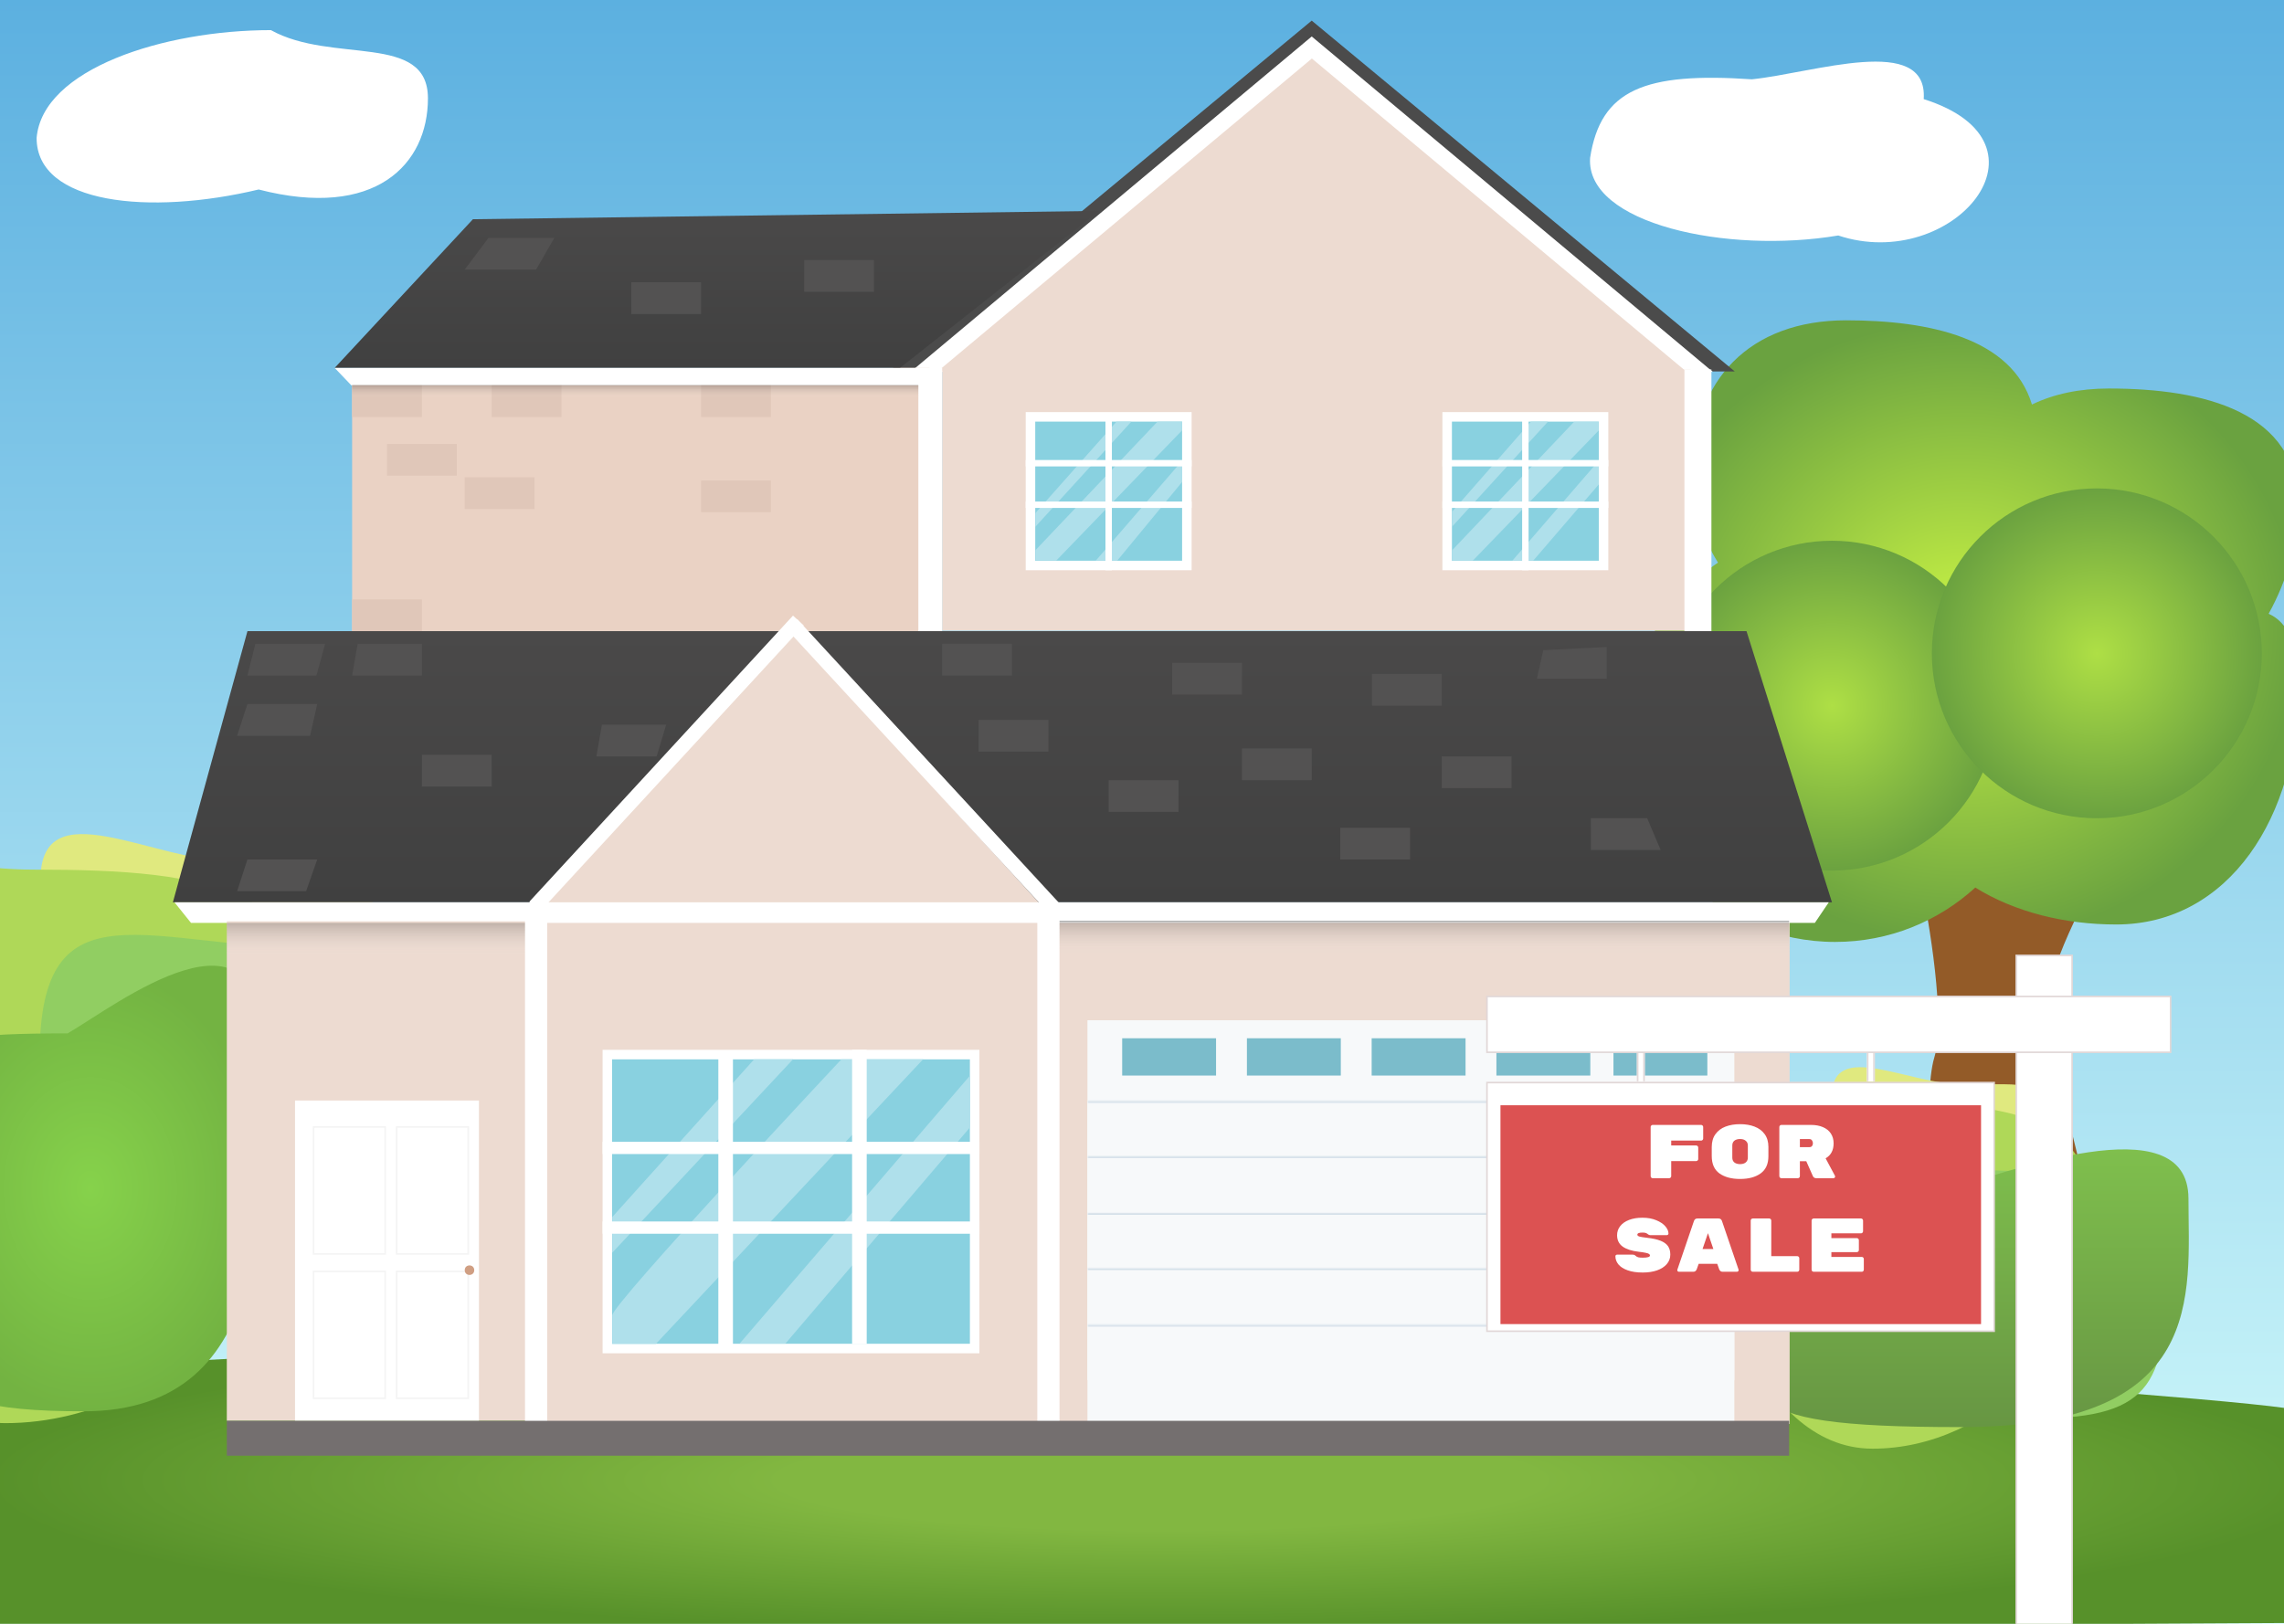 <svg width="1440" height="1024" viewBox="0 0 1440 1024" fill="none" xmlns="http://www.w3.org/2000/svg">
<g clip-path="url(#clip0_21_152)">
<rect width="1440" height="1024" fill="white"/>
<rect width="1440" height="1024" fill="url(#paint0_linear_21_152)"/>
<path d="M-3 865.123C190.976 853.722 603.005 832.061 699.31 836.621C819.692 842.322 1431.11 880.938 1451.5 890C1487.5 906 1443.33 981.318 1440 1023.5L-3 1031V865.123Z" fill="url(#paint1_radial_21_152)"/>
<path d="M1210.5 554C1216.5 581.833 1226.7 643.4 1219.5 667C1212.3 690.6 1216.5 782.5 1219.5 825.5C1218 842 1212.8 877.6 1204 888C1195.2 898.4 1273 892.333 1313 888L1322 777.5C1314 745 1296.4 674.2 1290 651C1283.6 627.8 1308.67 576.667 1322 554H1210.5Z" fill="#935B28"/>
<g filter="url(#filter0_i_21_152)">
<path fill-rule="evenodd" clip-rule="evenodd" d="M1244.37 573.703C1221.08 595.005 1190.06 608 1156 608C1083.65 608 1025 549.349 1025 477C1025 432.041 1047.65 392.372 1082.16 368.78C1071.91 352.469 1066 333.274 1066 312.73C1066 253.487 1102.31 216 1162.93 216C1215.63 216 1267.45 227.237 1280.09 269.098C1293.7 262.517 1309.95 259 1328.48 259C1388.82 259 1448 273.794 1448 332.748C1448 355.384 1441.16 379.692 1429.31 401.052C1441.22 406.389 1448 419.648 1448 447.845C1448 528.127 1404.69 597 1333.18 597C1301.18 597 1269.55 589.349 1244.37 573.703Z" fill="url(#paint2_radial_21_152)"/>
</g>
<g filter="url(#filter1_f_21_152)">
<circle cx="1155" cy="445" r="104" fill="url(#paint3_radial_21_152)"/>
</g>
<g filter="url(#filter2_f_21_152)">
<circle cx="1322" cy="412" r="104" fill="url(#paint4_radial_21_152)"/>
</g>
<g filter="url(#filter3_i_21_152)">
<path d="M269.801 73C269.801 114.698 236.58 149.5 163.08 130.5C94.08 147 23.08 139.697 23.08 98C26.801 54.5 103.146 30 170.801 30C209.5 51.5 269.801 31.303 269.801 73Z" fill="white"/>
</g>
<g filter="url(#filter4_i_21_152)">
<path d="M1212.85 73.503C1300.62 101.239 1231.01 183.425 1158.96 159.5C1089 171.298 999.701 152.141 1002.52 110.539C1009.17 67.39 1037.04 56.441 1104.54 61.014C1143.34 57.056 1215.67 31.901 1212.85 73.503Z" fill="white"/>
</g>
<path d="M1155 691.105C1155 727.181 1203.12 814.833 1238.56 814.833C1273.99 814.833 1298.51 750.833 1298.51 714.758C1298.51 678.682 1273.99 684.009 1238.56 684.009C1203.12 684.009 1155 655.029 1155 691.105Z" fill="#E0E97F"/>
<path d="M1320.2 773.724C1320.2 844.975 1255.32 913.569 1180.61 913.569C1105.9 913.569 1071 794.122 1071 722.871C1071 651.619 1118.19 695.966 1192.9 695.966C1267.61 695.966 1320.2 702.472 1320.2 773.724Z" fill="#AFD858"/>
<path d="M1365.74 799.243C1365.74 869.608 1359.27 894.428 1284.56 894.428C1209.85 894.428 1153 851.213 1153 780.848C1153 710.482 1199.85 738.511 1274.56 738.511C1349.27 738.511 1365.74 728.878 1365.74 799.243Z" fill="#91CE62"/>
<g filter="url(#filter5_i_21_152)">
<path d="M1379.76 778.849C1379.76 839.308 1391.9 922.955 1236.33 922.955C1080.76 922.955 1108.37 903.093 1108.37 842.634C1108.37 782.175 1068.1 774.42 1223.67 774.42C1263.68 762.903 1379.76 718.39 1379.76 778.849Z" fill="url(#paint5_linear_21_152)"/>
</g>
<path d="M25.5 555.043C25.5 612.912 96.756 753.516 149.221 753.516C201.686 753.516 238 650.853 238 592.984C238 535.115 201.686 543.66 149.221 543.66C96.756 543.66 25.5 497.174 25.5 555.043Z" fill="#E0E97F"/>
<path d="M210 673.135C210 787.43 113.932 897.462 3.306 897.462C-107.32 897.462 -159 705.856 -159 591.561C-159 477.266 -89.126 548.403 21.5 548.403C132.126 548.403 210 558.84 210 673.135Z" fill="#AFD858"/>
<path d="M340 695.813C340 808.686 330.432 848.5 219.806 848.5C109.18 848.5 25 779.178 25 666.304C25 553.431 94.374 598.391 205 598.391C315.626 598.391 340 582.939 340 695.813Z" fill="#91CE62"/>
<g filter="url(#filter6_i_21_152)">
<path d="M165.825 681.78C165.825 778.788 175.405 913 52.656 913C-70.093 913 -48.303 881.131 -48.303 784.124C-48.303 687.116 -80.078 674.673 42.671 674.673C74.233 656.195 165.825 584.773 165.825 681.78Z" fill="url(#paint6_radial_21_152)"/>
</g>
<path d="M156.017 398H1101.12L1155 569H109L156.017 398Z" fill="url(#paint7_linear_21_152)"/>
<path d="M498.303 397.714L660.512 575.287H336.094L498.303 397.714Z" fill="#EDDBD1"/>
<path d="M827 13L1093.74 234.25H560.264L827 13Z" fill="#4B4B4B"/>
<path d="M827 23L1079.88 234.5H574.121L827 23Z" fill="white"/>
<path d="M827.097 36.893L1062.69 233.926H591.507L827.097 36.893Z" fill="#EDDBD1"/>
<rect x="593.982" y="233.115" width="471.906" height="164.6" fill="#EDDBD1"/>
<rect x="649.686" y="262.872" width="98.598" height="93.733" fill="#89D1E0" stroke="white" stroke-width="6"/>
<path d="M745.351 290.504L745.351 303.874L704.323 353.618L690.809 353.618L745.351 290.504Z" fill="#AFE0EB"/>
<path d="M703.931 265.888L713.289 265.888L652.682 332.277L652.682 323.665L703.931 265.888Z" fill="#AFE0EB"/>
<path d="M729.758 265.908C732.758 265.908 745.258 265.908 745.258 265.908C745.258 265.908 745.258 269.408 745.258 271.408L665.91 353.539L652.758 353.539L652.758 347.039L729.758 265.908Z" fill="#AFE0EB"/>
<rect x="751.284" y="290.094" width="4.03" height="104.598" transform="rotate(90 751.284 290.094)" fill="white"/>
<rect x="751.284" y="316.287" width="4.03" height="104.598" transform="rotate(90 751.284 316.287)" fill="white"/>
<rect x="696.958" y="262.894" width="4.054" height="96.711" fill="white"/>
<rect x="912.397" y="262.872" width="98.598" height="93.733" fill="#89D1E0" stroke="white" stroke-width="6"/>
<path d="M1008 290.5L1008 305.469L966.595 353.614L953.459 353.614L1008 290.5Z" fill="#AFE0EB"/>
<path d="M965.269 265.856L975.99 265.856L915.383 332.245L915.383 322.831L965.269 265.856Z" fill="#AFE0EB"/>
<path d="M992.408 266C995.408 266 1007.91 266 1007.91 266C1007.91 266 1007.91 269.5 1007.91 271.5L928.495 353.631L915.408 353.631L915.408 347.131L992.408 266Z" fill="#AFE0EB"/>
<rect x="1013.99" y="290.094" width="4.03" height="104.598" transform="rotate(90 1013.99 290.094)" fill="white"/>
<rect x="1013.99" y="316.287" width="4.03" height="104.598" transform="rotate(90 1013.99 316.287)" fill="white"/>
<rect x="959.669" y="262.895" width="4.054" height="96.711" fill="white"/>
<rect x="1062" y="233" width="17" height="165" fill="white"/>
<rect x="222" y="232" width="364" height="166" fill="#EAD2C4"/>
<path d="M298.169 138.249L693 133L567.401 232L211 232L298.169 138.249Z" fill="url(#paint8_linear_21_152)"/>
<path d="M211 232H593.5V243H221.5L211 232Z" fill="white"/>
<rect x="579" y="232" width="15" height="166" fill="white"/>
<rect x="337.322" y="570" width="791" height="328" fill="#EDDBD1"/>
<path d="M110 569H1153L1144.21 582H120.435L110 569Z" fill="white"/>
<rect x="382.921" y="665.047" width="231.575" height="185.357" fill="#89D1E0" stroke="white" stroke-width="6"/>
<path d="M475.5 668L500 668L386 790L386 767.5L475.5 668Z" fill="#AFE0EB"/>
<path d="M611.5 678.357L611.5 711L495.145 847.331L466.269 847.331L611.5 678.357Z" fill="#AFE0EB"/>
<path d="M530.5 668L582 668L413.5 847.5C407.5 847.5 397 847.5 386 847.5C386 843.5 386 836.728 386 829.5C386 822.272 530.5 668 530.5 668Z" fill="#AFE0EB"/>
<rect x="617.496" y="720.034" width="7.732" height="237.575" transform="rotate(90 617.496 720.034)" fill="white"/>
<rect x="617.496" y="770.29" width="7.732" height="237.575" transform="rotate(90 617.496 770.29)" fill="white"/>
<rect x="452.896" y="666.912" width="9.208" height="185.559" fill="white"/>
<rect x="537.223" y="662.047" width="9.208" height="185.559" fill="white"/>
<rect x="685.606" y="643.398" width="407.85" height="252.981" fill="#F7F9FA"/>
<mask id="path-52-inside-1_21_152" fill="white">
<path d="M685.606 694.48H1093.46V729.346H685.606V694.48Z"/>
</mask>
<path d="M685.606 694.48H1093.46V729.346H685.606V694.48Z" fill="#F7F9FA"/>
<path d="M685.606 695.48H1093.46V693.48H685.606V695.48Z" fill="#D0DDE7" mask="url(#path-52-inside-1_21_152)"/>
<mask id="path-54-inside-2_21_152" fill="white">
<path d="M685.606 729.346H1093.46V765.023H685.606V729.346Z"/>
</mask>
<path d="M685.606 729.346H1093.46V765.023H685.606V729.346Z" fill="#F7F9FA"/>
<path d="M685.606 730.346H1093.46V728.346H685.606V730.346Z" fill="#D0DDE7" mask="url(#path-54-inside-2_21_152)"/>
<mask id="path-56-inside-3_21_152" fill="white">
<path d="M685.606 765.023H1093.46V799.889H685.606V765.023Z"/>
</mask>
<path d="M685.606 765.023H1093.46V799.889H685.606V765.023Z" fill="#F7F9FA"/>
<path d="M685.606 766.023H1093.46V764.023H685.606V766.023Z" fill="#D0DDE7" mask="url(#path-56-inside-3_21_152)"/>
<mask id="path-58-inside-4_21_152" fill="white">
<path d="M685.606 799.889H1093.46V835.566H685.606V799.889Z"/>
</mask>
<path d="M685.606 799.889H1093.46V835.566H685.606V799.889Z" fill="#F7F9FA"/>
<path d="M685.606 800.889H1093.46V798.889H685.606V800.889Z" fill="#D0DDE7" mask="url(#path-58-inside-4_21_152)"/>
<mask id="path-60-inside-5_21_152" fill="white">
<path d="M685.606 835.566H1093.46V870.432H685.606V835.566Z"/>
</mask>
<path d="M685.606 835.566H1093.46V870.432H685.606V835.566Z" fill="#F7F9FA"/>
<path d="M685.606 836.566H1093.46V834.566H685.606V836.566Z" fill="#D0DDE7" mask="url(#path-60-inside-5_21_152)"/>
<rect x="707.499" y="654.749" width="59.191" height="23.514" fill="#7BBCCB"/>
<rect x="786.15" y="654.749" width="59.191" height="23.514" fill="#7BBCCB"/>
<rect x="864.801" y="654.749" width="59.191" height="23.514" fill="#7BBCCB"/>
<rect x="943.452" y="654.749" width="59.191" height="23.514" fill="#7BBCCB"/>
<rect x="1017.24" y="654.749" width="59.191" height="23.514" fill="#7BBCCB"/>
<rect x="143" y="581" width="191" height="315" fill="#EDDBD1"/>
<rect x="186" y="694" width="115.963" height="202" fill="white"/>
<rect x="250.093" y="710.71" width="45.136" height="80.049" fill="white" stroke="#F4F4F4"/>
<rect x="197.722" y="710.71" width="45.136" height="80.049" fill="white" stroke="#F4F4F4"/>
<rect x="250.093" y="801.735" width="45.136" height="80.049" fill="white" stroke="#F4F4F4"/>
<rect x="197.722" y="801.735" width="45.136" height="80.049" fill="white" stroke="#F4F4F4"/>
<g filter="url(#filter7_i_21_152)">
<circle cx="296" cy="797" r="3" fill="#D09F83"/>
</g>
<rect x="331" y="570" width="14" height="328" fill="white"/>
<rect x="654" y="570" width="14" height="328" fill="white"/>
<rect width="9.171" height="243.591" transform="matrix(-0.735 0.678 0.678 0.735 502.615 390.417)" fill="white"/>
<rect x="499.97" y="388.212" width="9.171" height="245.37" transform="rotate(42.658 499.97 388.212)" fill="white"/>
<rect x="143" y="896" width="985" height="22" fill="#746F6F"/>
<mask id="path-79-inside-6_21_152" fill="white">
<path d="M1177 663H1182V682H1177V663Z"/>
</mask>
<path d="M1177 663H1182V682H1177V663Z" fill="white"/>
<path d="M1181 663V682H1183V663H1181ZM1178 682V663H1176V682H1178Z" fill="#E1D7D7" mask="url(#path-79-inside-6_21_152)"/>
<mask id="path-81-inside-7_21_152" fill="white">
<path d="M1032 663H1037V682H1032V663Z"/>
</mask>
<path d="M1032 663H1037V682H1032V663Z" fill="white"/>
<path d="M1036 663V682H1038V663H1036ZM1033 682V663H1031V682H1033Z" fill="#E1D7D7" mask="url(#path-81-inside-7_21_152)"/>
<rect x="1271.2" y="602.5" width="35.216" height="431" fill="white" stroke="#E1D7D7"/>
<rect x="937.5" y="663.583" width="35.216" height="431" transform="rotate(-90 937.5 663.583)" fill="white" stroke="#E1D7D7"/>
<rect x="937.5" y="682.691" width="319.766" height="156.796" fill="white" stroke="#E1D7D7"/>
<g filter="url(#filter8_i_21_152)">
<rect x="946" y="692" width="303" height="138" fill="#DC5252"/>
</g>
<path d="M1072.51 709.4C1072.86 709.4 1073.17 709.528 1073.42 709.784C1073.68 710.04 1073.81 710.344 1073.81 710.696V717.992C1073.81 718.344 1073.68 718.648 1073.42 718.904C1073.17 719.16 1072.86 719.288 1072.51 719.288H1053.65V722.36H1069.39C1069.74 722.36 1070.05 722.488 1070.3 722.744C1070.56 723 1070.69 723.304 1070.69 723.656V730.904C1070.69 731.256 1070.56 731.56 1070.3 731.816C1070.05 732.072 1069.74 732.2 1069.39 732.2H1053.65V741.704C1053.65 742.056 1053.52 742.36 1053.26 742.616C1053.01 742.872 1052.7 743 1052.35 743H1041.98C1041.63 743 1041.33 742.872 1041.07 742.616C1040.82 742.36 1040.69 742.056 1040.69 741.704V710.696C1040.69 710.344 1040.82 710.04 1041.07 709.784C1041.33 709.528 1041.63 709.4 1041.98 709.4H1072.51ZM1114.93 729.128C1114.93 734.024 1113.29 737.64 1110.03 739.976C1106.8 742.312 1102.48 743.48 1097.07 743.48C1091.66 743.48 1087.33 742.312 1084.06 739.976C1080.83 737.64 1079.21 733.992 1079.21 729.032V723.368C1079.21 720.104 1079.98 717.4 1081.52 715.256C1083.09 713.08 1085.21 711.48 1087.9 710.456C1090.59 709.432 1093.65 708.92 1097.07 708.92C1100.49 708.92 1103.53 709.432 1106.19 710.456C1108.88 711.48 1111.01 713.064 1112.57 715.208C1114.14 717.352 1114.93 720.04 1114.93 723.272V729.128ZM1092.17 730.04C1092.17 731.352 1092.61 732.36 1093.47 733.064C1094.37 733.768 1095.57 734.12 1097.07 734.12C1098.57 734.12 1099.76 733.768 1100.62 733.064C1101.52 732.328 1101.97 731.304 1101.97 729.992V722.408C1101.97 721.096 1101.52 720.088 1100.62 719.384C1099.76 718.648 1098.57 718.28 1097.07 718.28C1095.57 718.28 1094.37 718.632 1093.47 719.336C1092.61 720.04 1092.17 721.048 1092.17 722.36V730.04ZM1156.91 741.512C1156.97 741.64 1157 741.784 1157 741.944C1157 742.232 1156.89 742.488 1156.67 742.712C1156.47 742.904 1156.23 743 1155.95 743H1145.05C1144.6 743 1144.19 742.888 1143.8 742.664C1143.45 742.44 1143.19 742.152 1143.03 741.8L1138.81 732.296H1134.78V741.704C1134.78 742.056 1134.65 742.36 1134.39 742.616C1134.14 742.872 1133.83 743 1133.48 743H1123.11C1122.76 743 1122.46 742.872 1122.2 742.616C1121.95 742.36 1121.82 742.056 1121.82 741.704V710.696C1121.82 710.344 1121.95 710.04 1122.2 709.784C1122.46 709.528 1122.76 709.4 1123.11 709.4H1141.79C1144.67 709.4 1147.18 709.864 1149.32 710.792C1151.5 711.72 1153.16 713.064 1154.31 714.824C1155.47 716.584 1156.04 718.648 1156.04 721.016C1156.04 725.368 1154.36 728.52 1151 730.472L1156.91 741.512ZM1140.78 723.416C1141.48 723.416 1142.03 723.192 1142.41 722.744C1142.79 722.264 1142.99 721.672 1142.99 720.968C1142.99 720.264 1142.79 719.656 1142.41 719.144C1142.06 718.6 1141.51 718.328 1140.78 718.328H1134.78V723.416H1140.78ZM1038.54 780.592C1042.06 780.976 1044.87 781.6 1046.99 782.464C1049.13 783.328 1050.68 784.464 1051.64 785.872C1052.6 787.28 1053.08 789.04 1053.08 791.152C1053.08 793.456 1052.33 795.472 1050.83 797.2C1049.35 798.896 1047.31 800.208 1044.68 801.136C1042.06 802.032 1039.07 802.48 1035.71 802.48C1031.96 802.48 1028.79 802.016 1026.2 801.088C1023.61 800.16 1021.67 798.928 1020.39 797.392C1019.11 795.824 1018.47 794.112 1018.47 792.256C1018.47 791.936 1018.57 791.68 1018.76 791.488C1018.99 791.296 1019.26 791.2 1019.58 791.2H1029.42C1030.09 791.2 1030.63 791.408 1031.05 791.824C1031.59 792.336 1032.2 792.688 1032.87 792.88C1033.55 793.04 1034.49 793.12 1035.71 793.12C1038.75 793.12 1040.27 792.656 1040.27 791.728C1040.27 791.344 1040.06 791.024 1039.64 790.768C1039.26 790.48 1038.55 790.24 1037.53 790.048C1036.54 789.824 1035.07 789.6 1033.11 789.376C1028.73 788.864 1025.37 787.776 1023.03 786.112C1020.7 784.416 1019.53 782.032 1019.53 778.96C1019.53 776.784 1020.19 774.864 1021.5 773.2C1022.81 771.536 1024.67 770.24 1027.07 769.312C1029.5 768.384 1032.31 767.92 1035.51 767.92C1038.84 767.92 1041.75 768.448 1044.25 769.504C1046.75 770.528 1048.65 771.808 1049.96 773.344C1051.27 774.88 1051.93 776.384 1051.93 777.856C1051.93 778.176 1051.82 778.432 1051.59 778.624C1051.4 778.816 1051.13 778.912 1050.78 778.912H1040.46C1039.91 778.912 1039.42 778.72 1038.97 778.336C1038.62 778.016 1038.2 777.76 1037.72 777.568C1037.24 777.376 1036.51 777.28 1035.51 777.28C1033.37 777.28 1032.3 777.728 1032.3 778.624C1032.3 779.104 1032.71 779.488 1033.55 779.776C1034.38 780.032 1036.04 780.304 1038.54 780.592ZM1069.77 800.368C1069.35 801.456 1068.63 802 1067.61 802H1058.53C1058.25 802 1057.99 801.904 1057.77 801.712C1057.57 801.488 1057.48 801.232 1057.48 800.944L1057.53 800.656L1067.99 769.984C1068.12 769.568 1068.36 769.2 1068.71 768.88C1069.06 768.56 1069.54 768.4 1070.15 768.4H1083.49C1084.1 768.4 1084.58 768.56 1084.93 768.88C1085.29 769.2 1085.53 769.568 1085.65 769.984L1096.12 800.656L1096.17 800.944C1096.17 801.232 1096.05 801.488 1095.83 801.712C1095.64 801.904 1095.4 802 1095.11 802H1086.04C1085.01 802 1084.29 801.456 1083.88 800.368L1082.68 797.008H1070.97L1069.77 800.368ZM1076.82 777.664L1073.41 787.648H1080.23L1076.82 777.664ZM1133.11 792.16C1133.46 792.16 1133.76 792.288 1134.02 792.544C1134.28 792.8 1134.4 793.104 1134.4 793.456V800.704C1134.4 801.056 1134.28 801.36 1134.02 801.616C1133.76 801.872 1133.46 802 1133.11 802H1105.08C1104.72 802 1104.42 801.872 1104.16 801.616C1103.91 801.36 1103.78 801.056 1103.78 800.704V769.696C1103.78 769.344 1103.91 769.04 1104.16 768.784C1104.42 768.528 1104.72 768.4 1105.08 768.4H1115.44C1115.8 768.4 1116.1 768.528 1116.36 768.784C1116.61 769.04 1116.74 769.344 1116.74 769.696V792.16H1133.11ZM1173.79 792.64C1174.15 792.64 1174.45 792.768 1174.71 793.024C1174.96 793.28 1175.09 793.584 1175.09 793.936V800.704C1175.09 801.056 1174.96 801.36 1174.71 801.616C1174.45 801.872 1174.15 802 1173.79 802H1143.46C1143.11 802 1142.8 801.872 1142.55 801.616C1142.29 801.36 1142.16 801.056 1142.16 800.704V769.696C1142.16 769.344 1142.29 769.04 1142.55 768.784C1142.8 768.528 1143.11 768.4 1143.46 768.4H1173.31C1173.67 768.4 1173.97 768.528 1174.23 768.784C1174.48 769.04 1174.61 769.344 1174.61 769.696V776.464C1174.61 776.816 1174.48 777.12 1174.23 777.376C1173.97 777.632 1173.67 777.76 1173.31 777.76H1154.64V780.784H1170.67C1171.03 780.784 1171.33 780.912 1171.59 781.168C1171.84 781.424 1171.97 781.728 1171.97 782.08V788.32C1171.97 788.672 1171.84 788.976 1171.59 789.232C1171.33 789.488 1171.03 789.616 1170.67 789.616H1154.64V792.64H1173.79Z" fill="white"/>
<rect x="222" y="243" width="44" height="20" fill="#E0C7B9"/>
<path d="M310 243H354V263H310V243Z" fill="#E0C7B9"/>
<path d="M244 280H288V300H244V280Z" fill="#E0C7B9"/>
<path d="M293 301H337V321H293V301Z" fill="#E0C7B9"/>
<path d="M442 303H486V323H442V303Z" fill="#E0C7B9"/>
<path d="M442 243H486V263H442V243Z" fill="#E0C7B9"/>
<path d="M222 378H266V398H222V378Z" fill="#E0C7B9"/>
<path d="M161 406H205L199.5 426H156L161 406Z" fill="#535252"/>
<path d="M225.5 406H266V426H222L225.5 406Z" fill="#535252"/>
<path d="M156 444H200L195.5 464H149.5L156 444Z" fill="#535252"/>
<path d="M266 476H310V496H266V476Z" fill="#535252"/>
<path d="M308 150H349.5L338 170H293L308 150Z" fill="#535252"/>
<path d="M507 164H551V184H507V164Z" fill="#535252"/>
<path d="M398 178H442V198H398V178Z" fill="#535252"/>
<path d="M379.5 457H420L414 477H376L379.5 457Z" fill="#535252"/>
<path d="M594 406H638V426H594V406Z" fill="#535252"/>
<path d="M617 454H661V474H617V454Z" fill="#535252"/>
<path d="M699 492H743V512H699V492Z" fill="#535252"/>
<path d="M783 472H827V492H783V472Z" fill="#535252"/>
<path d="M865 425H909V445H865V425Z" fill="#535252"/>
<path d="M739 418H783V438H739V418Z" fill="#535252"/>
<path d="M973 410L1013 408V428H969L973 410Z" fill="#535252"/>
<path d="M1003 516H1038.5L1047 536H1003V516Z" fill="#535252"/>
<path d="M845 522H889V542H845V522Z" fill="#535252"/>
<path d="M909 477H953V497H909V477Z" fill="#535252"/>
<path d="M156 542H200L193 562H149.5L156 542Z" fill="#535252"/>
<rect x="222" y="243" width="357" height="8" fill="url(#paint9_linear_21_152)"/>
<rect x="668" y="581" width="460" height="21" fill="url(#paint10_linear_21_152)"/>
<rect x="143" y="582" width="188" height="21" fill="url(#paint11_linear_21_152)"/>
</g>
<defs>
<filter id="filter0_i_21_152" x="1025" y="206" width="424" height="402" filterUnits="userSpaceOnUse" color-interpolation-filters="sRGB">
<feFlood flood-opacity="0" result="BackgroundImageFix"/>
<feBlend mode="normal" in="SourceGraphic" in2="BackgroundImageFix" result="shape"/>
<feColorMatrix in="SourceAlpha" type="matrix" values="0 0 0 0 0 0 0 0 0 0 0 0 0 0 0 0 0 0 127 0" result="hardAlpha"/>
<feOffset dx="1" dy="-14"/>
<feGaussianBlur stdDeviation="5"/>
<feComposite in2="hardAlpha" operator="arithmetic" k2="-1" k3="1"/>
<feColorMatrix type="matrix" values="0 0 0 0 0.389 0 0 0 0 0.546 0 0 0 0 0.205 0 0 0 1 0"/>
<feBlend mode="normal" in2="shape" result="effect1_innerShadow_21_152"/>
</filter>
<filter id="filter1_f_21_152" x="1010" y="300" width="290" height="290" filterUnits="userSpaceOnUse" color-interpolation-filters="sRGB">
<feFlood flood-opacity="0" result="BackgroundImageFix"/>
<feBlend mode="normal" in="SourceGraphic" in2="BackgroundImageFix" result="shape"/>
<feGaussianBlur stdDeviation="20.5" result="effect1_foregroundBlur_21_152"/>
</filter>
<filter id="filter2_f_21_152" x="1177" y="267" width="290" height="290" filterUnits="userSpaceOnUse" color-interpolation-filters="sRGB">
<feFlood flood-opacity="0" result="BackgroundImageFix"/>
<feBlend mode="normal" in="SourceGraphic" in2="BackgroundImageFix" result="shape"/>
<feGaussianBlur stdDeviation="20.5" result="effect1_foregroundBlur_21_152"/>
</filter>
<filter id="filter3_i_21_152" x="23.08" y="30" width="246.721" height="108.682" filterUnits="userSpaceOnUse" color-interpolation-filters="sRGB">
<feFlood flood-opacity="0" result="BackgroundImageFix"/>
<feBlend mode="normal" in="SourceGraphic" in2="BackgroundImageFix" result="shape"/>
<feColorMatrix in="SourceAlpha" type="matrix" values="0 0 0 0 0 0 0 0 0 0 0 0 0 0 0 0 0 0 127 0" result="hardAlpha"/>
<feOffset dy="-11"/>
<feComposite in2="hardAlpha" operator="arithmetic" k2="-1" k3="1"/>
<feColorMatrix type="matrix" values="0 0 0 0 0.825 0 0 0 0 0.756 0 0 0 0 0.756 0 0 0 0.25 0"/>
<feBlend mode="normal" in2="shape" result="effect1_innerShadow_21_152"/>
</filter>
<filter id="filter4_i_21_152" x="1002.45" y="49.868" width="251.441" height="113.943" filterUnits="userSpaceOnUse" color-interpolation-filters="sRGB">
<feFlood flood-opacity="0" result="BackgroundImageFix"/>
<feBlend mode="normal" in="SourceGraphic" in2="BackgroundImageFix" result="shape"/>
<feColorMatrix in="SourceAlpha" type="matrix" values="0 0 0 0 0 0 0 0 0 0 0 0 0 0 0 0 0 0 127 0" result="hardAlpha"/>
<feOffset dy="-11"/>
<feComposite in2="hardAlpha" operator="arithmetic" k2="-1" k3="1"/>
<feColorMatrix type="matrix" values="0 0 0 0 0.825 0 0 0 0 0.756 0 0 0 0 0.756 0 0 0 0.25 0"/>
<feBlend mode="normal" in2="shape" result="effect1_innerShadow_21_152"/>
</filter>
<filter id="filter5_i_21_152" x="1103.69" y="739.824" width="276.293" height="183.131" filterUnits="userSpaceOnUse" color-interpolation-filters="sRGB">
<feFlood flood-opacity="0" result="BackgroundImageFix"/>
<feBlend mode="normal" in="SourceGraphic" in2="BackgroundImageFix" result="shape"/>
<feColorMatrix in="SourceAlpha" type="matrix" values="0 0 0 0 0 0 0 0 0 0 0 0 0 0 0 0 0 0 127 0" result="hardAlpha"/>
<feOffset dy="-23"/>
<feGaussianBlur stdDeviation="4"/>
<feComposite in2="hardAlpha" operator="arithmetic" k2="-1" k3="1"/>
<feColorMatrix type="matrix" values="0 0 0 0 0.035 0 0 0 0 0.338 0 0 0 0 0.047 0 0 0 0.25 0"/>
<feBlend mode="normal" in2="shape" result="effect1_innerShadow_21_152"/>
</filter>
<filter id="filter6_i_21_152" x="-52" y="624" width="218" height="289" filterUnits="userSpaceOnUse" color-interpolation-filters="sRGB">
<feFlood flood-opacity="0" result="BackgroundImageFix"/>
<feBlend mode="normal" in="SourceGraphic" in2="BackgroundImageFix" result="shape"/>
<feColorMatrix in="SourceAlpha" type="matrix" values="0 0 0 0 0 0 0 0 0 0 0 0 0 0 0 0 0 0 127 0" result="hardAlpha"/>
<feOffset dy="-23"/>
<feGaussianBlur stdDeviation="4"/>
<feComposite in2="hardAlpha" operator="arithmetic" k2="-1" k3="1"/>
<feColorMatrix type="matrix" values="0 0 0 0 0.035 0 0 0 0 0.338 0 0 0 0 0.047 0 0 0 0.25 0"/>
<feBlend mode="normal" in2="shape" result="effect1_innerShadow_21_152"/>
</filter>
<filter id="filter7_i_21_152" x="293" y="794" width="6" height="6" filterUnits="userSpaceOnUse" color-interpolation-filters="sRGB">
<feFlood flood-opacity="0" result="BackgroundImageFix"/>
<feBlend mode="normal" in="SourceGraphic" in2="BackgroundImageFix" result="shape"/>
<feColorMatrix in="SourceAlpha" type="matrix" values="0 0 0 0 0 0 0 0 0 0 0 0 0 0 0 0 0 0 127 0" result="hardAlpha"/>
<feMorphology radius="5" operator="dilate" in="SourceAlpha" result="effect1_innerShadow_21_152"/>
<feOffset dy="4"/>
<feGaussianBlur stdDeviation="2"/>
<feComposite in2="hardAlpha" operator="arithmetic" k2="-1" k3="1"/>
<feColorMatrix type="matrix" values="0 0 0 0 0 0 0 0 0 0 0 0 0 0 0 0 0 0 0.25 0"/>
<feBlend mode="normal" in2="shape" result="effect1_innerShadow_21_152"/>
</filter>
<filter id="filter8_i_21_152" x="946" y="692" width="303" height="143" filterUnits="userSpaceOnUse" color-interpolation-filters="sRGB">
<feFlood flood-opacity="0" result="BackgroundImageFix"/>
<feBlend mode="normal" in="SourceGraphic" in2="BackgroundImageFix" result="shape"/>
<feColorMatrix in="SourceAlpha" type="matrix" values="0 0 0 0 0 0 0 0 0 0 0 0 0 0 0 0 0 0 127 0" result="hardAlpha"/>
<feOffset dy="5"/>
<feGaussianBlur stdDeviation="3"/>
<feComposite in2="hardAlpha" operator="arithmetic" k2="-1" k3="1"/>
<feColorMatrix type="matrix" values="0 0 0 0 0 0 0 0 0 0 0 0 0 0 0 0 0 0 0.25 0"/>
<feBlend mode="normal" in2="shape" result="effect1_innerShadow_21_152"/>
</filter>
<linearGradient id="paint0_linear_21_152" x1="720" y1="0" x2="720" y2="1024" gradientUnits="userSpaceOnUse">
<stop stop-color="#5CB0E0"/>
<stop offset="1" stop-color="#D3FBFB"/>
</linearGradient>
<radialGradient id="paint1_radial_21_152" cx="0" cy="0" r="1" gradientUnits="userSpaceOnUse" gradientTransform="translate(731.273 933.5) rotate(90) scale(97.5 734.273)">
<stop offset="0.323" stop-color="#82B741"/>
<stop offset="1" stop-color="#57912A"/>
</radialGradient>
<radialGradient id="paint2_radial_21_152" cx="0" cy="0" r="1" gradientUnits="userSpaceOnUse" gradientTransform="translate(1236.5 412) rotate(90) scale(196 211.5)">
<stop offset="0.115" stop-color="#BFEB44"/>
<stop offset="1" stop-color="#6AA240"/>
</radialGradient>
<radialGradient id="paint3_radial_21_152" cx="0" cy="0" r="1" gradientUnits="userSpaceOnUse" gradientTransform="translate(1155 445) rotate(90) scale(104)">
<stop stop-color="#AEDF45"/>
<stop offset="1" stop-color="#6BA240"/>
</radialGradient>
<radialGradient id="paint4_radial_21_152" cx="0" cy="0" r="1" gradientUnits="userSpaceOnUse" gradientTransform="translate(1322 412) rotate(90) scale(104)">
<stop stop-color="#AEDF45"/>
<stop offset="1" stop-color="#6BA240"/>
</radialGradient>
<linearGradient id="paint5_linear_21_152" x1="1241.83" y1="747.824" x2="1241.83" y2="922.955" gradientUnits="userSpaceOnUse">
<stop stop-color="#7FBF4D"/>
<stop offset="1" stop-color="#679643"/>
</linearGradient>
<radialGradient id="paint6_radial_21_152" cx="0" cy="0" r="1" gradientUnits="userSpaceOnUse" gradientTransform="translate(57 772.5) rotate(90) scale(140.5 109)">
<stop stop-color="#86D24B"/>
<stop offset="1" stop-color="#73B342"/>
</radialGradient>
<linearGradient id="paint7_linear_21_152" x1="632" y1="398" x2="632" y2="569" gradientUnits="userSpaceOnUse">
<stop stop-color="#4A4949"/>
<stop offset="1" stop-color="#404040"/>
</linearGradient>
<linearGradient id="paint8_linear_21_152" x1="452" y1="133" x2="452" y2="232" gradientUnits="userSpaceOnUse">
<stop stop-color="#4A4949"/>
<stop offset="1" stop-color="#404040"/>
</linearGradient>
<linearGradient id="paint9_linear_21_152" x1="400.5" y1="243" x2="400.5" y2="251" gradientUnits="userSpaceOnUse">
<stop/>
<stop offset="0" stop-opacity="0.19"/>
<stop offset="1" stop-color="white" stop-opacity="0"/>
</linearGradient>
<linearGradient id="paint10_linear_21_152" x1="898" y1="581" x2="898" y2="602" gradientUnits="userSpaceOnUse">
<stop/>
<stop offset="0" stop-opacity="0.19"/>
<stop offset="1" stop-color="white" stop-opacity="0"/>
</linearGradient>
<linearGradient id="paint11_linear_21_152" x1="237" y1="582" x2="237" y2="603" gradientUnits="userSpaceOnUse">
<stop/>
<stop offset="0" stop-opacity="0.19"/>
<stop offset="1" stop-color="white" stop-opacity="0"/>
</linearGradient>
<clipPath id="clip0_21_152">
<rect width="1440" height="1024" fill="white"/>
</clipPath>
</defs>
</svg>
